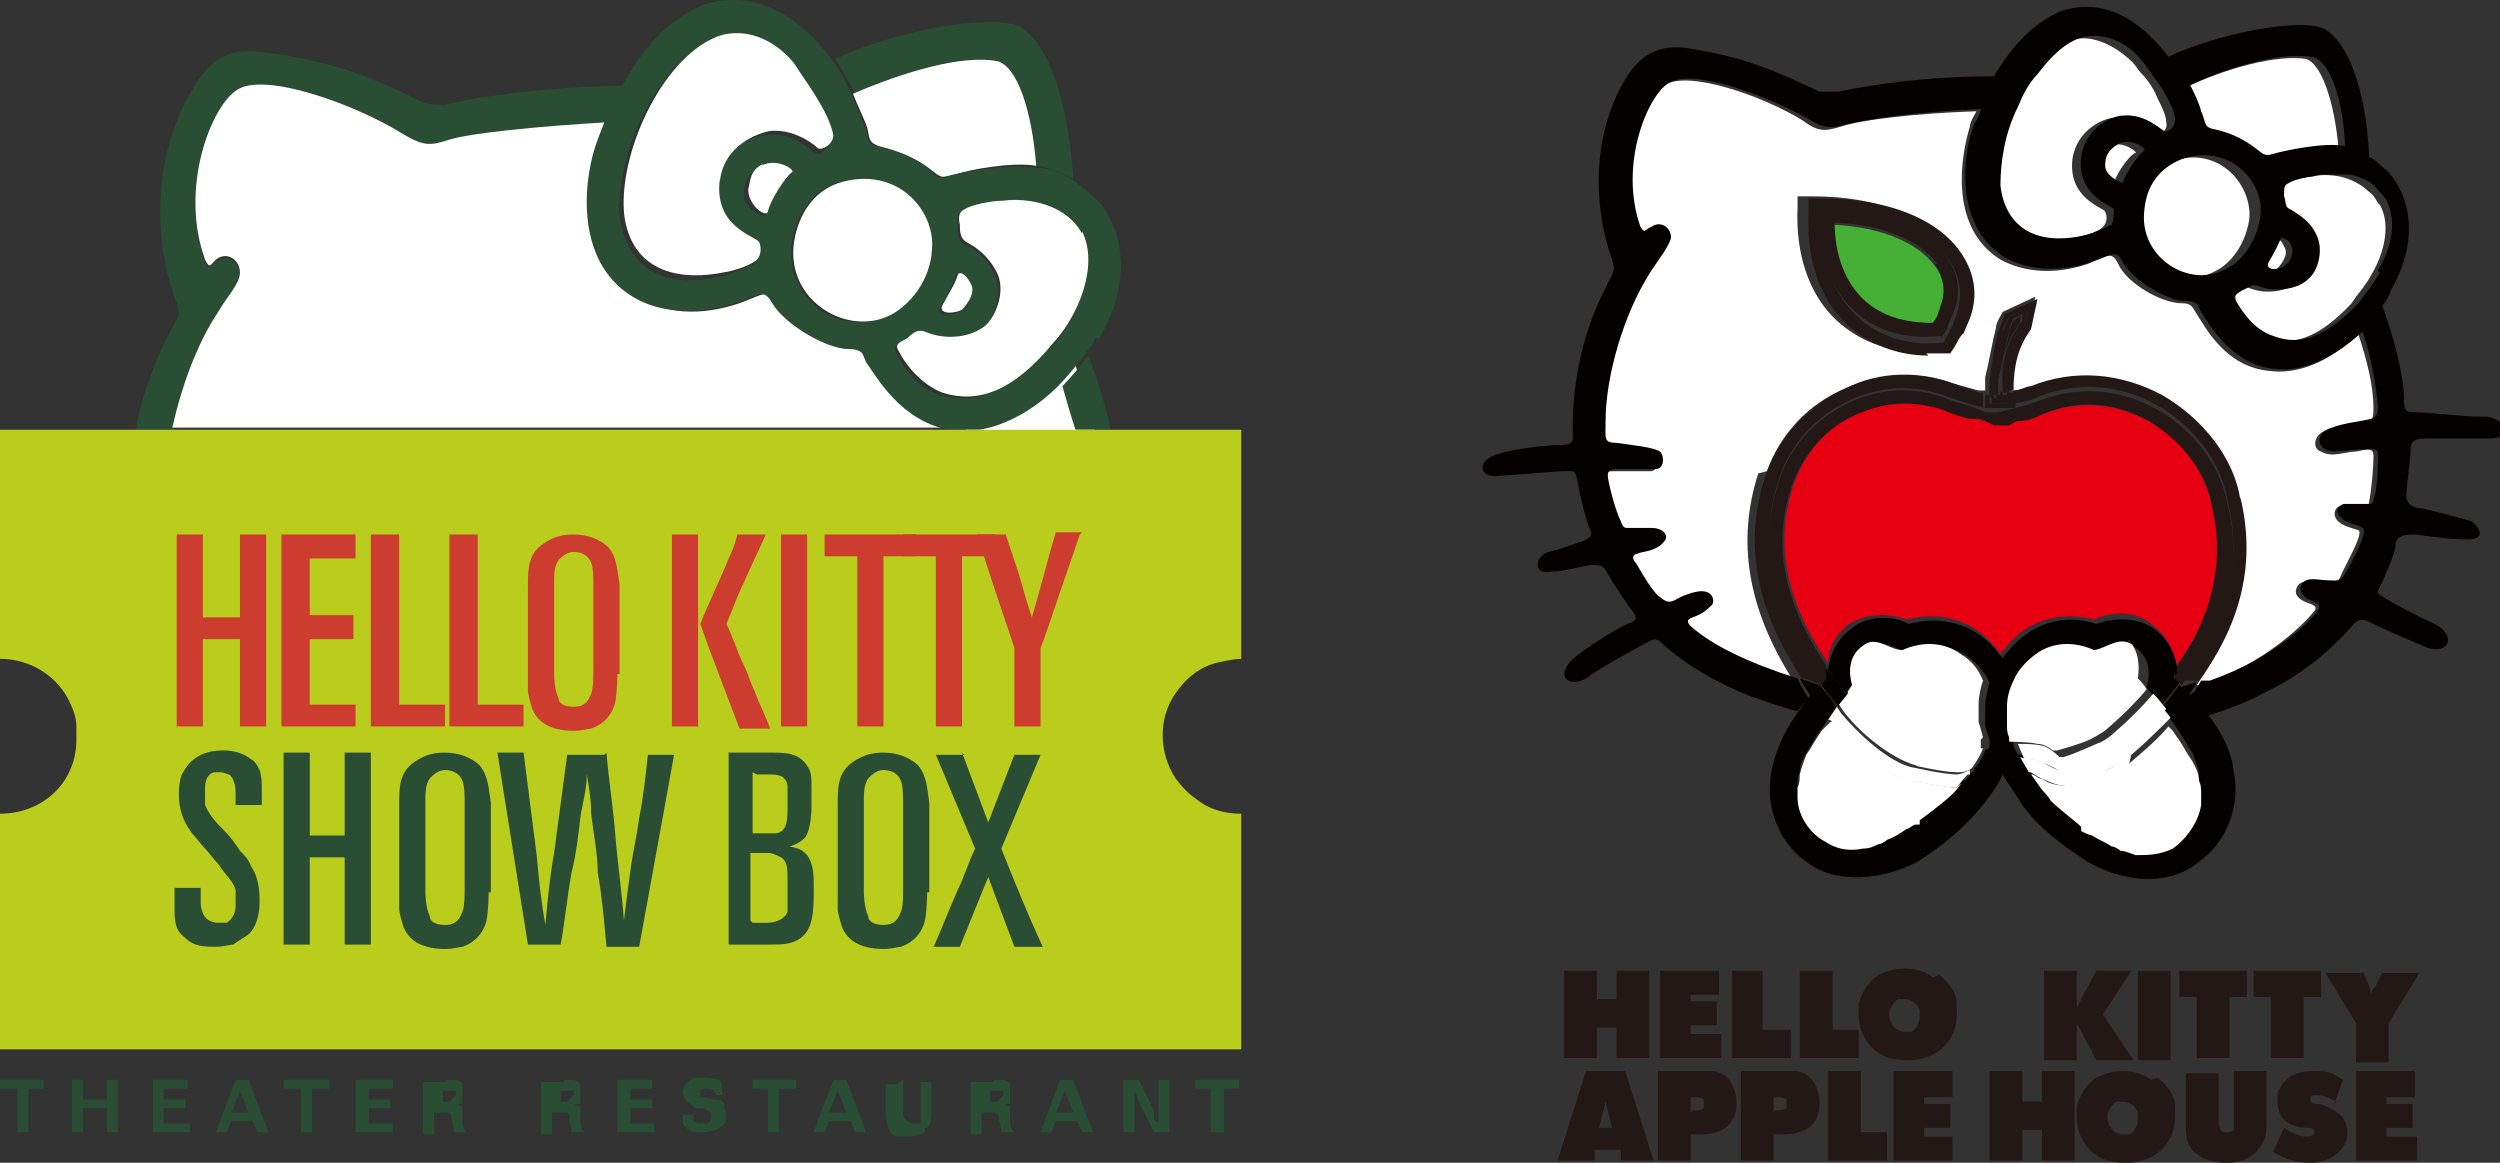 <?xml version="1.0" encoding="UTF-8"?><svg xmlns="http://www.w3.org/2000/svg" viewBox="0 0 11.46 5.33"><rect x="0" y="0" width="11.46" height="5.33" fill="#333333" stroke="none"/><defs><style>.e{fill:#fff;}.f{fill:#bacd1d;}.g{fill:#040000;}.h{fill:#cc3d2f;}.i{fill:#2a4e33;}.j{fill:#45b035;}.k{fill:#e60012;}.l{fill:#231815;}</style></defs><g id="a"/><g id="b"><g id="c"><g><polygon class="e" points="4.92 1.64 5.07 2.14 4.43 2.11 4.43 1.9 4.92 1.64"/><path class="i" d="M4.87,1.77c.02,.07,.04,.14,.06,.2h.16c-.02-.11-.06-.23-.1-.34-.04,.05-.08,.1-.12,.14"/><path class="i" d="M4.57,.28c.09,.02,.16,.22,.18,.48h.02s.1,.03,.15,.06c-.02-.31-.1-.62-.25-.7-.15-.06-.59,.03-.84,.15,.03,.05,.06,.1,.09,.16,.23-.11,.5-.18,.66-.15"/><path class="i" d="M1.1,1.26c0-.06-.06-.1-.11-.06-.03,.02-.04,.04-.05,0-.12-.33,.03-.71,.15-.78,.13-.08,.54,.07,.75,.2,.1,.06,.13,.06,.22,.03,.1-.03,.39-.07,.73-.08,.03-.07,.06-.13,.09-.18-.38,.01-.68,.05-.84,.09-.03,0-.07,0-.1-.01-.24-.12-.42-.19-.73-.23-.2-.03-.27,.07-.34,.19-.18,.32-.16,.7-.06,.96,.02,.07,0,.07-.04,.15-.06,.12-.12,.27-.15,.44h.18c.04-.18,.12-.38,.21-.53,.05-.07,.1-.14,.1-.18"/><path class="e" d="M3.99,1.66s-.02-.05-.08-.06c-.1,0-.29-.11-.35-.21-.04-.07-.06-.04-.17,0-.18,.06-.34,.05-.47-.03-.29-.18-.22-.57-.16-.72,.01-.03,.02-.06,.03-.08-.34,.02-.63,.05-.73,.08-.09,.03-.12,.03-.22-.03-.21-.13-.62-.28-.75-.2-.12,.07-.27,.45-.15,.78,.02,.04,.02,.03,.05,0,.05-.04,.11,0,.11,.06,0,.05-.06,.11-.1,.18-.1,.15-.17,.35-.21,.53h3.58c-.22-.04-.33-.23-.38-.31"/><path class="e" d="M4.57,.28c-.16-.03-.43,.05-.66,.15,.02,.05,.04,.09,.06,.14,.02,.05,0,.08,.06,.1,.12,.03,.19,.07,.24,.11,.04,.03,.04,.04,.11,.02,.05-.02,.26-.06,.37-.04-.02-.26-.09-.46-.18-.48"/><path class="i" d="M5.04,1.55c.19-.33,.06-.58-.03-.65-.03-.03-.06-.05-.1-.08-.05-.03-.1-.05-.15-.05h-.02c-.11-.02-.32,.02-.37,.03-.07,.02-.07,.02-.11-.02-.04-.04-.11-.08-.24-.11-.05-.01-.04-.04-.06-.1-.02-.05-.04-.1-.06-.14-.02-.05-.05-.11-.09-.16h0c-.08-.11-.29-.34-.58-.25-.15,.06-.27,.18-.37,.36-.03,.06-.06,.12-.09,.18-.01,.03-.02,.05-.03,.08-.06,.15-.12,.55,.16,.72,.13,.08,.3,.08,.47,.03,.11-.04,.13-.07,.17,0,.06,.1,.25,.21,.35,.21,.06,0,.06,.01,.08,.06,.05,.07,.16,.27,.38,.31h.14c.12-.02,.25-.09,.36-.2,.04-.04,.08-.09,.12-.14,.02-.03,.04-.05,.05-.08m-.71-.14s.06-.1,.07-.14c0-.03,.04,0,.06,.04,.02,.05,0,.1-.04,.12-.04,.02-.11,.02-.09-.02m-.86-.2s-.09,.05-.16,.06c-.27,.06-.42-.06-.45-.28-.02-.29,.19-.74,.45-.81,.17-.04,.29,.08,.33,.13,.06,.07,.16,.21,.18,.33,0,.05-.05,.08-.07,.06-.02-.02-.11-.1-.22-.08-.05,0-.2,.05-.23,.23-.03,.22,.16,.27,.18,.29,.01,.02,.01,.06-.01,.08m.05-.23s-.1-.03-.09-.1c0-.04,.01-.09,.07-.12,.07-.04,.15,.02,.14,.03-.03,.02-.1,.13-.11,.18m.57,.46c-.21,.12-.49-.06-.45-.33,.02-.13,.09-.23,.2-.27,.28-.09,.46,.14,.43,.32-.02,.15-.1,.23-.18,.27m.74,.15c-.19,.22-.35,.28-.51,.23-.11-.03-.17-.13-.2-.19-.02-.03,0-.04,.04-.06,.03-.02,.05-.04,.08-.03,.08,.04,.21,.03,.28-.03,.05-.05,.09-.16,.05-.24-.04-.09-.1-.12-.14-.14-.03-.02-.03-.05-.03-.08,0-.05,0-.06,.02-.07,.04-.02,.12-.04,.18-.04,.06,0,.27,0,.36,.15,.08,.16-.02,.39-.13,.51"/><path class="e" d="M3.3,.83c.02-.17,.18-.22,.23-.23,.12-.01,.21,.07,.22,.08,.02,.01,.07-.02,.07-.06-.02-.11-.13-.25-.18-.33-.04-.05-.16-.17-.33-.13-.26,.08-.47,.52-.45,.81,.02,.22,.18,.33,.45,.28,.07-.01,.14-.04,.16-.06,.02-.02,.02-.06,.01-.08-.02-.03-.21-.07-.18-.29"/><path class="e" d="M3.5,.75c-.06,.03-.06,.07-.07,.12,0,.07,.08,.13,.09,.1,.01-.05,.08-.16,.11-.18,.02-.01-.07-.07-.14-.03"/><path class="e" d="M4.27,1.16c.03-.18-.15-.41-.43-.32-.11,.04-.18,.14-.2,.27-.04,.27,.25,.44,.45,.33,.07-.04,.16-.13,.18-.27"/><path class="e" d="M4.96,1.07c-.09-.16-.3-.16-.36-.15-.06,0-.15,.02-.18,.04-.02,.01-.03,.03-.02,.07,0,.03,0,.06,.03,.08,.04,.02,.1,.06,.14,.14,.04,.08,0,.19-.05,.24-.07,.06-.19,.07-.28,.03-.03-.01-.05,0-.08,.03-.04,.02-.06,.03-.04,.06,.03,.06,.1,.15,.2,.19,.16,.05,.32,0,.51-.23,.11-.12,.21-.35,.13-.51"/><path class="e" d="M4.41,1.42s.07-.07,.04-.12c-.02-.04-.05-.06-.06-.04-.01,.04-.05,.1-.07,.14-.02,.04,.05,.04,.09,.02"/><polygon class="i" points=".2 4.95 .2 4.99 .13 4.99 .13 5.19 .08 5.19 .08 4.99 0 4.99 0 4.95 .2 4.95"/><polygon class="i" points=".38 4.95 .38 5.04 .49 5.04 .49 4.95 .54 4.95 .54 5.19 .49 5.19 .49 5.08 .38 5.08 .38 5.19 .33 5.19 .33 4.95 .38 4.95"/><polygon class="i" points=".86 4.95 .86 4.99 .75 4.99 .75 5.04 .85 5.04 .85 5.08 .75 5.08 .75 5.15 .87 5.15 .87 5.19 .7 5.19 .7 4.95 .86 4.95"/><path class="i" d="M1.14,4.95l.09,.24h-.05l-.02-.05h-.1l-.02,.05h-.05l.09-.24h.06Zm-.07,.15h.07l-.04-.1-.04,.1Z"/><polygon class="i" points="1.51 4.95 1.51 4.99 1.43 4.99 1.43 5.19 1.38 5.19 1.38 4.99 1.3 4.99 1.3 4.95 1.51 4.95"/><polygon class="i" points="1.8 4.95 1.8 4.99 1.69 4.99 1.69 5.04 1.79 5.04 1.79 5.08 1.69 5.08 1.69 5.15 1.8 5.15 1.8 5.19 1.63 5.19 1.63 4.95 1.8 4.95"/><path class="i" d="M2.05,4.95h.03s.03,0,.04,.02h0s0,.03,0,.04c0,0,0,.02,0,.03h0v.02h-.03s0,0,.02,.01h.01s0,.03,0,.06c0,.03,0,.04,.02,.06h-.06s0-.03-.01-.05c0-.02,0-.03-.01-.04,0,0-.01,0-.03,0h-.04v.1h-.05v-.24h.1Zm-.05,.1h.06s.03-.03,.03-.03c0,0,0-.01,0-.02h0s-.02,0-.02,0h-.04v.06Z"/><path class="i" d="M2.59,4.95h.03s.03,0,.04,.02h0s0,.03,0,.04c0,0,0,.02,0,.03h0v.02h-.03s0,0,.02,.01h.01s0,.03,0,.06c0,.03,0,.04,.02,.06h-.06s0-.03-.01-.05c0-.02,0-.03-.01-.04,0,0-.01,0-.03,0h-.04v.1h-.05v-.24h.1Zm-.05,.1h.06s.03-.03,.03-.03c0,0,0-.01,0-.02h0s-.02,0-.02,0h-.04v.06Z"/><polygon class="i" points="2.99 4.95 2.99 4.99 2.89 4.99 2.89 5.04 2.99 5.04 2.99 5.08 2.89 5.08 2.89 5.15 3 5.15 3 5.19 2.83 5.19 2.83 4.95 2.99 4.95"/><path class="i" d="M3.28,5.02s0,0,0,0c0-.02-.02-.03-.04-.03-.02,0-.03,0-.03,.01,0,0,0,0,0,.02,0,0,0,0,0,.01,0,0,.01,0,.01,0,0,0,.03,0,.05,.01,.02,0,.04,0,.05,.02h0v.02s.01,.02,.01,.03c0,.02,0,.04-.03,.06,0,0-.02,.01-.02,.01-.01,0-.03,.01-.06,.01,0,0-.01,0-.03,0-.02,0-.05-.02-.06-.04,0-.02,0-.04,0-.04h.05s0,.02,0,.03c0,0,.02,.01,.04,.01,.01,0,.02,0,.02,0,.01,0,.02-.01,.02-.03,0,0,0,0,0-.02,0,0-.02-.01-.04-.02h-.03s-.03-.02-.04-.03c-.01-.01-.02-.03-.02-.04,0-.03,.02-.05,.05-.07,0,0,.03,0,.05,0,0,0,.03,0,.06,.01h.01s.01,.02,.01,.03c0,.02,0,.03,0,.04h-.05Z"/><polygon class="i" points="3.65 4.95 3.65 4.99 3.57 4.99 3.57 5.19 3.52 5.19 3.52 4.99 3.45 4.99 3.45 4.95 3.65 4.95"/><path class="i" d="M3.88,4.95l.09,.24h-.05l-.02-.05h-.1l-.02,.05h-.05l.09-.24h.06Zm-.07,.15h.07l-.04-.1-.04,.1Z"/><path class="i" d="M4.14,4.95v.16s0,.02,.02,.03c.01,.01,.03,.01,.03,.01,0,0,.01,0,.03,0h0s0-.02,0-.02c0,0,0-.02,0-.02v-.15h.05v.15s0,.04-.02,.06h-.01v.02s-.04,.02-.08,.02c0,0-.03,0-.05,0,0,0-.01,0-.02-.01,0,0-.01-.01-.02-.03,0-.02-.01-.04-.01-.07v-.13h.05Z"/><path class="i" d="M4.56,4.95h.03s.03,0,.04,.02h0s0,.03,0,.04c0,0,0,.02,0,.03h0v.02h-.03s0,0,.02,.01h.01s0,.03,0,.06c0,.03,0,.04,.02,.06h-.06s0-.03-.01-.05c0-.02,0-.03-.01-.04,0,0-.01,0-.03,0h-.04v.1h-.05v-.24h.1Zm-.05,.1h.06s.03-.03,.03-.03c0,0,0-.01,0-.02h0s-.02,0-.02,0h-.04v.06Z"/><path class="i" d="M4.92,4.95l.09,.24h-.05l-.02-.05h-.1l-.02,.05h-.05l.09-.24h.06Zm-.07,.15h.07l-.04-.1-.04,.1Z"/><path class="i" d="M5.22,4.95l.07,.14v.04l.02,.02v-.2h.05v.24h-.07l-.07-.14s-.01-.03-.02-.05h0v.19h-.05v-.24h.08Z"/><polygon class="i" points="5.68 4.95 5.68 4.99 5.61 4.99 5.61 5.19 5.55 5.19 5.55 4.99 5.48 4.99 5.48 4.95 5.68 4.95"/><path class="f" d="M5.57,3.04s.08-.02,.12-.02V1.97H0v1.05c.13,0,.25,.07,.31,.18,.02,.04,.04,.08,.04,.13,0,.01,0,.03,0,.04C.36,3.58,.2,3.73,0,3.73v1.08H5.69v-1.08c-.08,0-.15-.02-.21-.07-.03-.02-.06-.05-.09-.09-.04-.06-.06-.13-.06-.2,0-.09,.03-.16,.08-.22,.04-.05,.09-.09,.16-.11"/><polygon class="h" points=".93 2.45 .93 2.83 1.1 2.83 1.1 2.45 1.22 2.45 1.22 3.33 1.1 3.33 1.1 2.93 .93 2.93 .93 3.33 .81 3.33 .81 2.45 .93 2.45"/><polygon class="h" points="1.63 2.45 1.63 2.56 1.42 2.56 1.42 2.82 1.62 2.82 1.62 2.93 1.42 2.93 1.42 3.23 1.63 3.23 1.63 3.33 1.29 3.33 1.29 2.45 1.63 2.45"/><polygon class="h" points="1.83 2.45 1.83 3.23 2.04 3.23 2.04 3.33 1.7 3.33 1.7 2.45 1.83 2.45"/><polygon class="h" points="2.19 2.45 2.19 3.23 2.4 3.23 2.4 3.33 2.06 3.33 2.06 2.45 2.19 2.45"/><path class="h" d="M2.83,3.09s0,.08-.01,.13c-.02,.08-.08,.11-.11,.12-.01,0-.04,.01-.08,.01-.12,0-.17-.05-.19-.1-.01-.03-.02-.07-.02-.08v-.48c0-.09,0-.16,.09-.21,.05-.03,.1-.03,.12-.03,.06,0,.12,.02,.16,.06,.04,.05,.04,.11,.05,.17v.41Zm-.29,0s0,.07,.02,.11c0,.02,.02,.04,.07,.04,.06,0,.07-.04,.08-.06,.01-.03,.01-.06,.01-.13v-.38s0-.07-.01-.09c-.01-.03-.04-.05-.08-.05-.02,0-.04,.01-.05,.02-.03,.02-.04,.05-.04,.11v.42Z"/><path class="h" d="M3.2,3.33h-.12v-.88h.12v.88Zm.31-.88c-.03,.07-.07,.15-.1,.22-.03,.06-.05,.12-.08,.19,.03,.06,.05,.13,.08,.19,.02,.04,.03,.08,.05,.12,.02,.06,.05,.11,.07,.17h-.14c-.06-.16-.12-.31-.18-.48,.04-.1,.09-.2,.13-.3,.02-.04,.03-.07,.04-.11h.13Z"/><rect class="h" x="3.58" y="2.45" width=".12" height=".88"/><polygon class="h" points="4.2 2.45 4.2 2.55 4.05 2.55 4.05 3.33 3.93 3.33 3.93 2.55 3.78 2.55 3.78 2.45 4.2 2.45"/><polygon class="h" points="4.56 2.45 4.56 2.55 4.41 2.55 4.41 3.33 4.29 3.33 4.29 2.55 4.14 2.55 4.14 2.45 4.56 2.45"/><path class="h" d="M4.95,2.45c-.04,.12-.08,.23-.12,.35-.02,.06-.04,.12-.06,.17v.36h-.12v-.36c-.06-.18-.12-.35-.17-.52h.13l.06,.18c.02,.07,.04,.14,.06,.2,.04-.13,.07-.26,.11-.39h.12Z"/><path class="i" d="M1.19,3.69h-.11v-.06s0-.06-.03-.08c-.01,0-.02-.01-.04-.01-.01,0-.02,0-.03,0-.03,.01-.04,.04-.04,.07v.03s0,.03,0,.05c.02,.05,.06,.09,.09,.12,.03,.03,.05,.06,.07,.09,.02,.02,.04,.04,.05,.07,.02,.03,.04,.07,.04,.16s-.03,.14-.06,.16c-.03,.02-.05,.03-.06,.04-.02,0-.04,.01-.08,.01-.05,0-.1,0-.14-.04,0,0-.03-.02-.04-.05-.01-.03-.01-.06-.01-.09v-.09h.12v.07s0,.06,.04,.08c.02,.01,.03,.01,.04,.01,0,0,.02,0,.04,0,.03-.02,.04-.05,.04-.08v-.03s0-.03,0-.04c-.01-.04-.04-.06-.08-.12-.02-.02-.04-.05-.06-.07-.02-.02-.04-.05-.06-.07-.02-.03-.06-.08-.06-.18,0-.05,.01-.09,.02-.1,.02-.04,.07-.1,.18-.1,.02,0,.08,0,.13,.04,.02,.01,.03,.03,.04,.05,.01,.03,.01,.06,.01,.09v.07Z"/><polygon class="i" points="1.42 3.45 1.42 3.83 1.58 3.83 1.58 3.45 1.7 3.45 1.7 4.33 1.58 4.33 1.58 3.93 1.42 3.93 1.42 4.33 1.3 4.33 1.3 3.45 1.42 3.45"/><path class="i" d="M2.24,4.09s0,.08-.01,.13c-.02,.08-.08,.11-.11,.12-.01,0-.04,.01-.08,.01-.12,0-.17-.05-.19-.1-.01-.03-.02-.07-.02-.08v-.48c0-.09,0-.16,.09-.21,.05-.03,.1-.03,.12-.03,.06,0,.12,.02,.16,.06,.04,.05,.04,.11,.05,.17v.41Zm-.29,0s0,.07,.02,.11c0,.02,.02,.04,.07,.04,.06,0,.07-.04,.08-.06,.01-.03,.01-.06,.01-.13v-.38s0-.07-.01-.09c-.01-.03-.04-.05-.08-.05-.02,0-.04,.01-.05,.02-.03,.02-.04,.05-.04,.11v.42Z"/><path class="i" d="M2.78,3.45c.01,.12,.03,.25,.04,.37,.01,.13,.03,.26,.04,.4,.01-.08,.02-.16,.03-.23,.01-.08,.03-.16,.04-.24,.02-.1,.03-.2,.04-.29h.12l-.16,.88h-.15c-.01-.11-.02-.23-.04-.34,0-.09-.02-.18-.03-.27,0-.06-.01-.12-.02-.18,0,.07-.02,.13-.03,.2-.01,.09-.02,.17-.04,.25-.02,.11-.03,.22-.05,.33h-.15l-.14-.88h.12c.02,.16,.04,.31,.06,.47,.01,.11,.02,.21,.04,.32,.01-.11,.02-.22,.04-.33,.02-.15,.04-.3,.06-.45h.17Z"/><path class="i" d="M3.33,3.45h.2c.07,0,.13,0,.17,.06,.02,.03,.02,.05,.02,.11v.08s0,.1-.03,.14c-.02,.02-.04,.03-.07,.04,.05,.01,.06,.02,.08,.04,.02,.03,.03,.06,.03,.13v.06c0,.11-.02,.16-.06,.19-.04,.03-.09,.03-.14,.03h-.19v-.88Zm.12,.78h.07s.07,0,.09-.05c0-.02,0-.05,0-.1v-.05c0-.05,0-.08-.03-.1-.02-.01-.04-.02-.06-.02h-.08v.31Zm0-.69v.28h.07s.03,0,.04,0c.04-.01,.05-.04,.05-.11v-.05s0-.04,0-.06c-.01-.05-.05-.05-.09-.05h-.05Z"/><path class="i" d="M4.25,4.09s0,.08-.01,.13c-.02,.08-.08,.11-.11,.12-.01,0-.04,.01-.08,.01-.12,0-.17-.05-.19-.1-.01-.03-.02-.07-.02-.08v-.48c0-.09,0-.16,.09-.21,.05-.03,.1-.03,.12-.03,.06,0,.12,.02,.16,.06,.04,.05,.04,.11,.05,.17v.41Zm-.29,0s0,.07,.02,.11c0,.02,.02,.04,.07,.04,.06,0,.07-.04,.08-.06,.01-.03,.01-.06,.01-.13v-.38s0-.07-.01-.09c-.01-.03-.04-.05-.08-.05-.02,0-.04,.01-.05,.02-.03,.02-.04,.05-.04,.11v.42Z"/><path class="i" d="M4.41,3.45l.12,.32,.12-.31h.12l-.18,.43c.06,.15,.12,.3,.19,.45h-.13l-.12-.32-.13,.32h-.12c.04-.09,.07-.17,.11-.26,.03-.06,.05-.13,.08-.19l-.18-.43h.13Z"/></g><g id="d"><g><polygon class="l" points="7.32 4.45 7.32 4.58 7.41 4.58 7.41 4.45 7.56 4.45 7.56 4.85 7.41 4.85 7.41 4.71 7.32 4.71 7.32 4.85 7.17 4.85 7.17 4.45 7.32 4.45"/><polygon class="l" points="7.88 4.45 7.88 4.56 7.75 4.56 7.75 4.59 7.87 4.59 7.87 4.7 7.75 4.7 7.75 4.74 7.89 4.74 7.89 4.85 7.61 4.85 7.61 4.45 7.88 4.45"/><polygon class="l" points="8.08 4.72 8.21 4.72 8.21 4.85 7.94 4.85 7.94 4.45 8.08 4.45 8.08 4.72"/><polygon class="l" points="8.4 4.72 8.52 4.72 8.52 4.85 8.25 4.85 8.25 4.45 8.4 4.45 8.4 4.72"/><g><path class="l" d="M8.89,4.47s.07,.05,.08,.12c0,0,0,.03,0,.06,0,.12-.09,.21-.22,.21-.02,0-.05,0-.09-.01-.09-.03-.14-.11-.14-.2,0,0,0-.03,0-.05,.02-.07,.06-.11,.09-.13,.02-.01,.06-.03,.12-.03,.02,0,.08,0,.13,.04m-.16,.1s-.04,.03-.04,.07c0,.04,.03,.08,.07,.08,.02,0,.03,0,.03,0,.01,0,.04-.03,.04-.07,0-.02,0-.03,0-.03-.01-.03-.04-.05-.07-.05,0,0-.02,0-.03,0"/><path class="l" d="M9.64,4.65l.14,.21h-.17l-.09-.17v.17h-.15v-.41h.15v.17s.02-.04,.03-.06l.06-.11h.16l-.13,.2Z"/><rect class="l" x="9.8" y="4.45" width=".15" height=".41"/><polygon class="l" points="10.3 4.57 10.22 4.57 10.22 4.85 10.07 4.85 10.07 4.57 9.99 4.57 9.99 4.45 10.3 4.45 10.3 4.57"/><polygon class="l" points="10.64 4.57 10.56 4.57 10.56 4.85 10.41 4.85 10.41 4.57 10.33 4.57 10.33 4.45 10.64 4.45 10.64 4.57"/><path class="l" d="M10.83,4.45l.03,.07s.01,.03,.01,.04c0-.01,.01-.03,.02-.04l.03-.06h.17l-.14,.23v.18h-.15v-.18l-.14-.23h.17Z"/><path class="l" d="M7.45,4.91l.13,.41h-.15v-.05h-.12v.05h-.17l.13-.41h.18Zm-.12,.26h.06l-.03-.12-.03,.12Z"/><path class="l" d="M7.78,4.91s.05,0,.07,0c.02,0,.06,.01,.09,.06,.02,.04,.02,.07,.02,.09,0,.02,0,.07-.05,.11-.03,.02-.07,.03-.11,.03h-.05v.12h-.15v-.41h.17Zm-.02,.18h.01s.03,0,.04-.01c0,0,0-.01,0-.02,0,0,0-.01,0-.02-.01-.01-.03-.01-.05-.01h-.01v.07Z"/><path class="l" d="M8.16,4.91s.05,0,.07,0c.02,0,.06,.01,.09,.06,.02,.04,.02,.07,.02,.09,0,.02,0,.07-.05,.11-.03,.02-.07,.03-.11,.03h-.05v.12h-.15v-.41h.17Zm-.02,.18h.01s.03,0,.04-.01c0,0,0-.01,0-.02,0,0,0-.01,0-.02-.01-.01-.03-.01-.05-.01h-.01v.07Z"/><polygon class="l" points="8.53 5.19 8.65 5.19 8.65 5.32 8.38 5.32 8.38 4.91 8.53 4.91 8.53 5.19"/><polygon class="l" points="8.95 4.91 8.95 5.03 8.82 5.03 8.82 5.06 8.94 5.06 8.94 5.17 8.82 5.17 8.82 5.21 8.95 5.21 8.95 5.32 8.68 5.32 8.68 4.91 8.95 4.91"/><polygon class="l" points="9.27 4.91 9.27 5.05 9.36 5.05 9.36 4.91 9.51 4.91 9.51 5.32 9.36 5.32 9.36 5.18 9.27 5.18 9.27 5.32 9.12 5.32 9.12 4.91 9.27 4.91"/><path class="l" d="M9.89,4.94s.07,.05,.08,.12c0,0,0,.03,0,.06,0,.12-.09,.21-.22,.21-.02,0-.05,0-.09-.01-.09-.03-.14-.11-.14-.2,0,0,0-.03,0-.05,.02-.07,.06-.11,.09-.13,.02-.01,.06-.03,.12-.03,.02,0,.08,0,.13,.04m-.16,.1s-.04,.03-.04,.07c0,.04,.03,.08,.07,.08,.02,0,.03,0,.03,0,.01,0,.04-.03,.04-.07,0-.02,0-.03,0-.03-.01-.03-.04-.05-.07-.05,0,0-.02,0-.03,0"/><path class="l" d="M10.17,4.91v.23s0,.04,.02,.05c0,0,.01,0,.02,0,.01,0,.02,0,.03-.01,0-.01,0-.02,0-.04v-.23h.15v.22c0,.05,0,.1-.04,.14,0,.01-.02,.02-.02,.02-.02,.02-.06,.04-.12,.04-.02,0-.09,0-.14-.04-.02-.01-.03-.03-.04-.05-.01-.03-.01-.06-.01-.09v-.23h.15Z"/><path class="l" d="M10.71,5.05s-.05-.03-.09-.03c-.02,0-.03,0-.03,.02,0,.02,.02,.02,.03,.02,.02,0,.05,.01,.06,.02,.07,.03,.08,.08,.08,.11,0,.02,0,.06-.05,.1-.04,.03-.08,.04-.12,.04-.08,0-.14-.03-.17-.05l.05-.11s.06,.04,.1,.04c.03,0,.04-.01,.04-.02,0-.02-.02-.02-.03-.02-.02,0-.04,0-.06-.01-.02,0-.08-.03-.08-.11,0-.03,0-.05,.01-.06,.03-.06,.09-.08,.15-.08,0,0,.02,0,.04,0,.05,0,.08,.03,.1,.04l-.04,.11Z"/><polygon class="l" points="11.07 4.91 11.07 5.03 10.94 5.03 10.94 5.06 11.06 5.06 11.06 5.17 10.94 5.17 10.94 5.21 11.08 5.21 11.08 5.32 10.8 5.32 10.8 4.91 11.07 4.91"/><path class="e" d="M10.44,1.23s.06-.06,.03-.1c-.01-.03-.04-.05-.05-.03-.01,.03-.04,.09-.06,.12-.02,.03,.04,.03,.07,.02"/><path class="e" d="M10.11,.6c.1,.03,.16,.06,.2,.09,.03,.03,.04,.03,.1,.02,.04-.01,.22-.05,.31-.03-.02-.22-.08-.39-.15-.41-.13-.02-.36,.04-.55,.13,.02,.04,.03,.08,.05,.12,.02,.05,0,.07,.05,.08"/><path class="e" d="M9.5,.73c.02-.14,.15-.19,.19-.19,.1,0,.17,.06,.19,.07,.02,.01,.06-.01,.05-.05,0-.03-.02-.07-.04-.11-.02-.05-.05-.09-.08-.12l-.03-.04s-.13-.14-.27-.11c-.08,.02-.15,.09-.21,.17-.03,.05-.06,.1-.09,.15-.05,.12-.09,.25-.08,.36,.02,.18,.15,.28,.38,.23,.06-.01,.11-.03,.13-.05,.02-.02,.02-.05,.01-.07-.01-.02-.17-.06-.15-.24"/><path class="e" d="M8.1,2.16c.06-.17,.19-.31,.36-.38,.16-.07,.34-.08,.5-.02,.04,.01,.07,.02,.11,.03h.03v-.06c.02-.08,.03-.15,.05-.23,0-.02,.02-.05,.03-.07h0l.15-.07-.03,.14h0c-.06,.09-.09,.18-.08,.29h0s.06,0,.08-.01c.2-.08,.41-.07,.6,.04,.19,.1,.33,.29,.36,.48,.07,.29,0,.57-.19,.84h.04c.3-.12,.46-.29,.5-.34,.02-.03-.03-.03-.06-.05-.03-.02-.03-.04-.02-.06,.02-.04,.08-.02,.12-.02,.03,0,.06,.02,.08-.03,.02-.05,.11-.2,.08-.21-.03-.01-.08-.02-.1-.05-.02-.03,0-.06,.02-.06,.03,0,.05,0,.1,0,.02,0,.03,0,.03-.02,.01-.05,.02-.15,.02-.21,0-.04-.03-.03-.08-.02-.05,0-.11,.03-.16,0-.04-.01-.04-.08,.03-.1,.04-.01,.13-.03,.18-.04,.02,0,.03,0,.03-.06,0-.1-.03-.22-.07-.34-.12,.12-.27,.19-.41,.17-.2-.02-.29-.2-.33-.26-.02-.03-.02-.05-.07-.05-.09,0-.25-.09-.29-.18-.03-.06-.05-.04-.14,0-.15,.05-.29,.04-.4-.02-.24-.15-.18-.48-.14-.61,0-.02,.02-.05,.03-.07-.29,.01-.53,.04-.62,.07-.07,.02-.1,.03-.18-.03-.18-.11-.52-.23-.63-.16-.1,.06-.23,.38-.13,.66,.02,.04,.02,.02,.05,0,.04-.03,.09,0,.09,.05,0,.04-.05,.09-.09,.15-.13,.2-.21,.49-.21,.69,0,.08,0,.1,.05,.1,.07,0,.18,.02,.2,.04,.02,.02,.02,.07-.02,.08-.04,0-.12,0-.16,0-.04,0-.06,0-.06,.03,0,.03,.03,.15,.06,.21,0,.02,.02,.03,.03,.03,.02,0,.06,0,.11,0,.06,0,.08,.03,.06,.06-.02,.02-.07,.04-.11,.05-.04,0-.04,.02-.03,.04,.01,.02,.05,.11,.11,.16,.03,.03,.04,.04,.08,.02,.03-.01,.1-.03,.12-.04,.04,0,.06,.04,.05,.06-.01,.02-.04,.04-.07,.05-.03,.01-.06,.03-.03,.05,.1,.09,.27,.17,.49,.24-.21-.33-.26-.64-.16-.95m.18-1.21v-.06h.07c.29,0,.53,.09,.64,.25,.06,.09,.08,.2,.04,.3h0c-.03,.06-.03,.07-.03,.07l-.04,.06-.02,.03h-.03s-.05,0-.08,0c-.15,0-.27-.05-.37-.14-.13-.12-.19-.31-.18-.52"/><path class="e" d="M10.9,.93s-.02-.04-.04-.05c-.04-.04-.09-.06-.13-.07-.05-.01-.1-.01-.13,0-.05,0-.12,.02-.15,.04-.02,.01-.02,.02-.02,.06,0,.03,0,.05,.03,.06,.03,.02,.09,.05,.12,.12,.03,.07,0,.16-.04,.2-.06,.05-.16,.06-.23,.03-.02-.01-.04,0-.07,.02-.03,.02-.05,.03-.03,.05,.02,.05,.08,.13,.17,.16,.13,.04,.25,0,.4-.16l.02-.03s.05-.06,.07-.1c.06-.1,.09-.23,.04-.32"/><path class="e" d="M9.67,.67s-.05,.06-.06,.1c0,.06,.07,.11,.08,.08,0-.04,.07-.14,.1-.15,.01,0-.06-.06-.12-.03"/><path class="e" d="M10.31,1.01c.02-.15-.13-.35-.36-.27-.09,.03-.15,.12-.17,.23-.03,.22,.21,.37,.38,.27,.06-.03,.13-.11,.15-.23"/><path class="j" d="M8.86,1.49l.02-.03,.02-.06c.02-.06,.01-.13-.03-.18-.08-.11-.25-.18-.47-.19,0,.15,.05,.28,.14,.36,.08,.08,.19,.11,.31,.1"/><path class="l" d="M8.83,1.62s.05,0,.08,0h.03l.02-.03s.03-.06,.04-.06c0,0,0,0,.03-.07h0c.04-.11,.02-.21-.04-.3-.11-.16-.34-.25-.64-.25h-.06v.06c-.01,.22,.05,.4,.18,.52,.1,.09,.23,.14,.37,.14m-.49-.66c.46,0,.7,.23,.62,.47,0,0-.02,.06-.03,.07,0,0-.03,.06-.03,.06-.35,.04-.58-.22-.56-.59"/><path class="l" d="M8.9,1.55s.03-.05,.03-.06c0,0,.03-.07,.03-.07,.08-.23-.16-.46-.62-.47-.02,.38,.2,.63,.56,.59m-.03-.33c.04,.06,.05,.12,.03,.18l-.02,.06-.02,.03c-.13,0-.23-.03-.31-.1-.09-.08-.14-.21-.14-.36,.22,.01,.39,.08,.47,.19"/><path class="k" d="M8.48,2.86c.07-.05,.18-.05,.26-.02,.15-.04,.3,0,.4,.12,.01,.01,.02,.02,.03,.04,0-.01,.02-.02,.03-.04,.1-.12,.25-.16,.4-.12,.08-.04,.19-.04,.26,.02,.07,.05,.11,.12,.11,.2,.18-.24,.24-.49,.17-.74h0c-.03-.15-.14-.31-.29-.39-.15-.08-.32-.1-.49-.03-.03,.01-.07,.02-.11,.03-.01,0-.03,0-.04,0h-.12l-.05-.02s-.08-.02-.12-.04c-.06-.02-.12-.03-.18-.03-.07,0-.15,.02-.22,.05-.14,.06-.24,.18-.29,.31-.1,.27-.05,.55,.15,.84,0-.08,.05-.15,.11-.19"/><path class="l" d="M8.35,3.13c-.2-.29-.31-.61-.19-.95,.1-.29,.45-.49,.77-.36,.06,.02,.12,.04,.17,.05h-.01v-.07h-.02s-.08-.03-.11-.04c-.16-.06-.34-.06-.5,.02-.17,.08-.3,.22-.36,.38-.11,.31-.06,.62,.16,.95,.03,0,.06,.02,.09,.03h0"/><path class="l" d="M10.27,2.29c-.03-.19-.17-.37-.36-.48-.19-.1-.4-.12-.6-.04-.02,0-.05,.02-.08,.02h0v.06s.08-.01,.11-.03c.43-.17,.82,.16,.87,.47,.08,.31-.02,.59-.21,.83h.01s.05,0,.07,0c.2-.27,.26-.55,.19-.84"/><path class="l" d="M8.37,3.05c-.2-.3-.25-.57-.15-.84,.05-.13,.15-.25,.29-.31,.07-.03,.14-.05,.22-.05,.06,0,.12,.01,.18,.03,.04,.02,.08,.03,.12,.04h.05l.06,.03h.07s.03-.02,.04-.02c.04,0,.07-.01,.11-.03,.16-.07,.33-.06,.49,.03,.15,.09,.27,.24,.29,.39h0c.06,.26,0,.51-.17,.75,0,.01,0,.03,0,.04l.03,.03c.19-.24,.29-.52,.21-.83-.05-.31-.44-.64-.87-.47-.03,.01-.06,.02-.1,.03h0l-.08,.02h-.06c-.06-.03-.12-.04-.17-.06-.32-.13-.67,.07-.77,.36-.12,.34-.02,.66,.19,.95l.02-.03s0-.04,0-.06"/><path class="g" d="M11.37,1.91c-.07,0-.25-.02-.29-.02-.04,0-.06,0-.06-.05,0-.13-.05-.3-.1-.44,.02-.02,.03-.04,.04-.07,.16-.28,.05-.48-.02-.55-.03-.02-.05-.05-.08-.06-.01-.26-.08-.52-.21-.59-.12-.05-.5,.03-.71,.13h0c-.07-.09-.24-.29-.49-.21-.12,.05-.22,.15-.31,.3-.32,0-.57,.04-.71,.07-.03,0-.06,0-.09,0-.21-.1-.35-.16-.61-.2-.16-.02-.23,.06-.29,.16-.15,.27-.13,.59-.05,.81,.02,.06,0,.06-.03,.13-.09,.17-.16,.42-.15,.69,0,.03-.04,.03-.06,.03-.07,0-.22,.02-.28,.04-.11,.03-.09,.12,.01,.1,.04,0,.25-.02,.29-.02,.04,0,.05-.01,.06,.04,.01,.06,.04,.19,.06,.23,.01,.03,0,.03-.03,.05-.04,.01-.11,.04-.16,.05-.07,.02-.07,.11,.01,.09,.06,0,.12-.02,.18-.03,.05,0,.06,0,.08,.04,.03,.05,.08,.13,.12,.18,.02,.03,0,.04-.03,.05-.03,.01-.21,.12-.26,.17-.07,.08,0,.12,.07,.08,.08-.06,.22-.13,.27-.16,.04-.02,.05-.03,.08,0,.11,.1,.25,.18,.4,.24,.06,.02,.14,.05,.22,.07l.05-.06h0s-.04-.06-.05-.09c-.22-.07-.39-.15-.49-.24-.03-.03,0-.04,.03-.05,.03-.01,.05-.03,.07-.05,.01-.02,0-.06-.05-.06-.03,0-.09,.02-.12,.04-.04,.02-.05,0-.08-.02-.05-.05-.09-.14-.11-.16-.01-.02,0-.03,.03-.04,.04,0,.09-.02,.11-.05,.02-.02,0-.06-.06-.06-.05,0-.09,0-.11,0-.01,0-.02,0-.03-.03-.03-.06-.06-.19-.06-.21,0-.03,.02-.03,.06-.03,.04,0,.11,0,.16,0,.04,0,.04-.06,.02-.08-.03-.02-.13-.03-.2-.04-.06,0-.05-.02-.05-.1,0-.2,.08-.49,.21-.69,.04-.06,.08-.11,.09-.15,0-.05-.05-.08-.09-.05-.03,.02-.03,.03-.05,0-.1-.28,.03-.6,.13-.66,.11-.07,.45,.06,.63,.16,.08,.05,.11,.05,.18,.03,.08-.02,.33-.06,.62-.07,0,.02-.02,.05-.03,.07-.05,.12-.1,.46,.14,.61,.11,.06,.25,.07,.4,.02,.09-.03,.11-.06,.14,0,.05,.09,.21,.18,.29,.18,.05,0,.05,.01,.07,.05,.04,.06,.14,.24,.33,.26,.13,.02,.28-.05,.41-.17,.04,.12,.06,.23,.07,.34,0,.05-.01,.05-.03,.06-.04,.01-.13,.02-.18,.04-.07,.02-.07,.08-.03,.1,.05,.02,.1,0,.16,0,.05,0,.08-.01,.08,.02,0,.06,0,.16-.02,.21,0,.02-.01,.02-.03,.02-.05,0-.07,0-.1,0-.03,0-.05,.04-.02,.06,.02,.03,.07,.03,.1,.05,.03,.01-.05,.16-.08,.21-.02,.04-.05,.03-.08,.03-.04,0-.1-.02-.12,.02-.01,.03,0,.04,.02,.06,.03,.02,.07,.02,.06,.05-.03,.05-.19,.22-.5,.33h-.04s-.03,.05-.04,.07v.02l.07,.07c.1-.03,.2-.07,.25-.1,.15-.07,.29-.17,.42-.32,.03-.03,.05-.02,.09,0,.06,.03,.2,.09,.25,.11,.1,.03,.13-.06,.03-.11-.07-.03-.2-.1-.23-.12-.03-.02-.04-.02-.02-.05,.02-.04,.07-.16,.07-.18,0-.05,.03-.06,.09-.06,.08,.01,.21,.03,.27,.02,.05-.01,.02-.06-.01-.08-.03-.01-.18-.05-.23-.06-.05,0-.07-.03-.07-.06,0-.03,.02-.16,.02-.21,0-.05,.04-.05,.08-.05,.04,0,.22,0,.28,0,.13,0,.07-.09-.01-.1m-.8-1.65c.08,.02,.14,.19,.15,.41-.09-.02-.27,.02-.31,.03-.06,.02-.06,.01-.1-.02-.04-.03-.1-.07-.2-.09-.04-.01-.03-.04-.05-.08-.01-.04-.03-.08-.05-.12,.19-.09,.42-.15,.55-.13m-.14,.83s.04,0,.05,.03c.02,.04,0,.08-.03,.1-.03,.02-.09,.02-.07-.02,.02-.03,.05-.09,.06-.12m-.78-.05s-.08,.04-.13,.05c-.23,.05-.36-.05-.38-.23,0-.11,.02-.24,.08-.36,.02-.05,.05-.11,.09-.15,.06-.08,.13-.15,.21-.17,.14-.03,.24,.07,.27,.11l.03,.04s.06,.08,.08,.12c.02,.04,.04,.07,.04,.11,0,.04-.04,.06-.05,.05-.02-.01-.09-.08-.19-.07-.04,0-.17,.05-.19,.19-.02,.18,.14,.22,.15,.24,0,.01,0,.05-.01,.07m.05-.19s-.08-.03-.08-.08c0-.04,.01-.07,.06-.1,.06-.03,.13,.02,.12,.03-.03,.02-.09,.11-.1,.15m.48,.39c-.17,.1-.41-.05-.38-.27,.01-.11,.07-.19,.17-.23,.23-.08,.39,.12,.36,.27-.02,.12-.09,.2-.15,.23m.7,.02s-.05,.08-.07,.1l-.02,.03c-.15,.16-.27,.21-.4,.16-.09-.03-.14-.11-.17-.16-.01-.03,0-.03,.03-.05,.03-.01,.04-.03,.07-.02,.07,.03,.18,.02,.23-.03,.05-.04,.07-.14,.04-.2-.03-.07-.09-.1-.12-.12-.03-.01-.02-.04-.03-.06,0-.04,0-.05,.02-.06,.03-.02,.1-.03,.15-.04,.02,0,.07,0,.13,0,.05,.01,.1,.03,.13,.07,.01,.01,.03,.03,.04,.05,.05,.1,.02,.22-.04,.32"/><path class="g" d="M10.03,3.19s.03-.04,.04-.06c-.02,0-.05,.01-.07,.02l.03,.04Z"/><path class="g" d="M8.25,3.11s.03,.05,.05,.08l.04-.05s-.06-.02-.09-.03"/><path class="g" d="M10.03,3.19s-.06,.07-.09,.1l.02,.02,.02,.03h0s.04,.06,.05,.08l.02,.03s.02,.05,.03,.09c0,.02,0,.04,.01,.06,0,.02,0,.04,0,.05,0,.07-.05,.16-.13,.2-.06,.04-.12,.04-.17,.03-.03,0-.05-.01-.07-.02-.01,0-.03-.01-.04-.02-.03-.01-.06-.03-.09-.05-.01,0-.03-.02-.04-.02h-.02v-.02s-.11-.08-.15-.12c-.01-.01-.03-.03-.04-.05h0s-.04-.04-.05-.07h0s-.09,0-.11,0h0s-.04,.02-.07,.03c-.05,.02-.09,.04-.14,.04h0s-.03,.04-.04,.05c-.04,.04-.12,.1-.14,.12h0v.02s-.04,.02-.05,.02c-.03,.02-.06,.03-.09,.05-.01,0-.03,.01-.04,.02-.02,0-.04,.01-.07,.02-.05,0-.11,0-.17-.03-.07-.05-.12-.13-.13-.2,0-.02,0-.04,0-.05,0-.02,0-.04,.01-.06,0-.04,.02-.07,.03-.09l.02-.03s.04-.07,.05-.08h0l.04-.06h0s-.06-.07-.08-.11h0l-.05,.07c-.07,.09-.12,.19-.14,.3-.03,.15,.03,.32,.16,.41,.14,.11,.36,.08,.51,0,.11-.07,.21-.15,.3-.26,.03-.04,.07-.09,.09-.14,.03,.05,.06,.09,.09,.14,.08,.11,.19,.19,.3,.26,.15,.09,.37,.12,.51,0,.13-.09,.19-.26,.16-.41-.01-.1-.06-.19-.13-.28l-.05-.07v-.02Z"/><path class="g" d="M9.19,3.41s.02,0,.04,0v-.02s-.02-.04-.02-.06c0-.03,0-.05,0-.08,0-.04,.01-.08,.03-.12,.02-.05,.05-.09,.1-.12,.08-.06,.18-.06,.27-.02,.06,0,.12-.07,.18-.02,.06,.04,.07,.11,.05,.18,0,0,.02,.03,.04,.05,.04-.04,.07-.08,.1-.12,0-.08-.05-.16-.11-.2-.07-.05-.18-.05-.26-.02-.15-.05-.3,0-.4,.12-.01,.01-.02,.02-.03,.04,0-.01-.02-.02-.03-.04-.1-.12-.25-.16-.4-.12-.08-.04-.19-.04-.26,.02-.06,.04-.1,.11-.11,.19,.03,.04,.06,.09,.1,.13v-.02l.04-.03c-.01-.07,0-.14,.05-.18,.06-.05,.12,.01,.18,.02,.09-.04,.19-.04,.27,.02,.04,.03,.08,.07,.1,.12-.01,.04-.02,.07-.02,.11,0,.03,0,.05,0,.08,0,.02,.01,.04,.02,.07v.05s.07-.03,.1-.03h0Z"/><path class="g" d="M8.42,3.24s-.05-.07-.08-.1h0l-.04,.05s.05,.07,.08,.11l.04-.06"/><path class="g" d="M9.99,3.14s-.05,.07-.08,.1l.04,.05s.06-.07,.09-.1l-.03-.04h-.01"/><path class="g" d="M9.19,3.47s-.09,.03-.14,.05v.02h-.01s-.03,.04-.05,.06c.04,0,.09-.02,.14-.04,.02,0,.06-.03,.07-.03h0s.07,0,.11,0c-.02-.02-.03-.05-.04-.07-.03,0-.06,0-.07,0"/><path class="g" d="M9.97,3.06s-.06,.08-.1,.12h0l.04,.05s.06-.07,.08-.1l-.03-.03s0-.03,0-.04"/><path class="g" d="M8.37,3.05s0,.04,0,.06l-.02,.03s.05,.07,.08,.1l.04-.05s-.07-.09-.1-.13"/><path class="g" d="M9.23,3.41s-.03,0-.04,0h0s-.06,.01-.09,.03c-.01,.03-.03,.06-.05,.09,.05-.02,.11-.05,.14-.05,.01,0,.04,0,.07,0-.01-.02-.02-.04-.03-.06h0"/><path class="e" d="M9.77,3.46s-.07,.05-.11,.07c-.02,0-.13,.06-.2,.07-.04,0-.07-.01-.1-.03-.02,0-.03-.02-.05-.02h0s.03,.04,.05,.07h0s.03,.03,.04,.05c.04,.04,.12,.1,.14,.12h0v.02s.04,.02,.05,.02c.03,.02,.06,.03,.09,.05,.01,0,.03,.01,.04,.02,.02,0,.04,.01,.07,.02,.05,0,.11,0,.17-.03,.07-.05,.12-.13,.13-.2,0-.02,0-.04,0-.05,0-.02,0-.04-.01-.06,0-.04-.02-.07-.03-.09l-.02-.03s-.04-.07-.05-.08h0l-.02-.03-.02-.02c-.05,.06-.11,.11-.18,.17"/><path class="e" d="M8.97,3.61c-.06,0-.18-.03-.2-.03-.11-.02-.26-.13-.37-.27h-.01l-.04,.04h0s-.04,.06-.05,.08l-.02,.03s-.02,.05-.03,.09c0,.02,0,.04-.01,.06,0,.02,0,.04,0,.05,0,.07,.05,.16,.13,.2,.06,.04,.12,.04,.17,.03,.03,0,.05-.01,.07-.02,.01,0,.03-.01,.04-.02,.03-.01,.06-.03,.09-.05,.01,0,.03-.02,.04-.02h.02v-.02s.11-.08,.15-.12c.01-.01,.03-.03,.04-.05h0"/><path class="e" d="M9.09,3.38s-.01-.04-.02-.07c0-.03,0-.05,0-.08,0-.04,.01-.08,.02-.11-.02-.05-.05-.09-.1-.12-.08-.06-.18-.06-.27-.02-.06,0-.12-.07-.18-.02-.06,.04-.07,.11-.05,.18l-.02,.03v.02l.02,.04c.1,.13,.23,.21,.3,.22h0s.13,.03,.18,.03c.02,0,.07-.02,.09-.03h.02v-.06"/><path class="e" d="M9.78,2.96c-.06-.05-.12,.01-.18,.02-.09-.04-.19-.04-.27,.02-.04,.03-.08,.07-.1,.12-.02,.04-.03,.08-.03,.12,0,.03,0,.05,0,.08,0,.02,0,.04,.01,.06v.02s.09,0,.13,.01c.03,0,.06,.02,.07,.03h.02s.11-.03,.15-.05h0s.06-.03,.08-.05c.07-.06,.13-.12,.18-.18-.01-.02-.03-.04-.04-.05,.01-.07,0-.14-.05-.18"/><path class="e" d="M9.03,3.55v-.02s-.04,.02-.06,.02c-.06,0-.19-.03-.19-.03-.09-.01-.23-.12-.34-.25l-.02-.03-.04,.06h.01c.11,.15,.27,.26,.37,.28,.02,0,.14,.03,.2,.03h.01s.03-.04,.05-.06h0"/><path class="e" d="M9.73,3.41s-.06,.04-.1,.06c0,0-.11,.06-.18,.06-.04,0-.06-.03-.12-.05-.02,0-.05,0-.07-.01,.01,.02,.03,.05,.04,.07h.01s.03,.02,.05,.03c.03,.01,.06,.03,.1,.03,.07,0,.18-.06,.2-.07,.04-.02,.08-.04,.11-.07,.06-.05,.12-.11,.18-.17l-.04-.05c-.06,.06-.12,.12-.18,.17"/><path class="e" d="M9.87,3.18c-.05,.06-.11,.12-.18,.18-.02,.02-.05,.04-.08,.05h0s-.11,.05-.15,.06h-.02s-.04-.04-.07-.05c-.04-.01-.08-.01-.12-.01h0s.02,.05,.03,.07c.03,0,.05,0,.07,.01,.06,.02,.09,.05,.12,.05,.07,0,.18-.06,.18-.06,.04-.02,.07-.04,.1-.06,.06-.05,.13-.11,.18-.17l-.04-.05h0"/><path class="e" d="M8.78,3.51s.13,.03,.19,.03c.02,0,.05,0,.07-.02,.02-.03,.04-.06,.05-.09h-.02s-.08,.04-.09,.04c-.04,0-.14-.02-.18-.03h0c-.06-.01-.2-.1-.3-.22l-.03-.04-.04,.05,.02,.03c.1,.13,.25,.23,.34,.25"/><path class="l" d="M9.17,1.79c0-.11,.02-.22,.09-.31v-.03l-.03,.02s-.02,.04-.02,.06c-.02,.07-.03,.14-.04,.22v.07h.01v-.02"/><path class="l" d="M9.16,1.83h.02v-.02h-.03v.02h.01Z"/><path class="l" d="M9.13,1.81c.02-.1,.03-.2,.05-.29,0-.02,.02-.05,.03-.07l.09-.04-.02,.08c-.06,.09-.09,.18-.08,.3h.03c0-.11,.02-.2,.08-.28h0l.03-.14-.15,.07h0s-.02,.06-.03,.08c-.02,.07-.03,.15-.04,.23v.07h.02Z"/><path class="l" d="M9.24,1.86v-.06h-.04v.05h-.08v-.04h-.02v.06h.09s.03,0,.05,0"/><path class="l" d="M9.24,1.87h0s-.03,0-.05,0h.05Z"/><path class="l" d="M9.28,1.49l.02-.08-.09,.04s-.02,.05-.03,.07c-.03,.09-.04,.19-.05,.29h.03v-.07c.02-.08,.03-.15,.05-.22,0-.02,.01-.04,.02-.06l.04-.02v.03c-.07,.09-.1,.2-.09,.31v.02h.03v-.02c0-.12,.02-.21,.08-.3"/><path class="l" d="M9.18,1.81v.02h-.03l-.02-.02v.04h.09v-.04h-.04Z"/></g></g></g></g></g></svg>